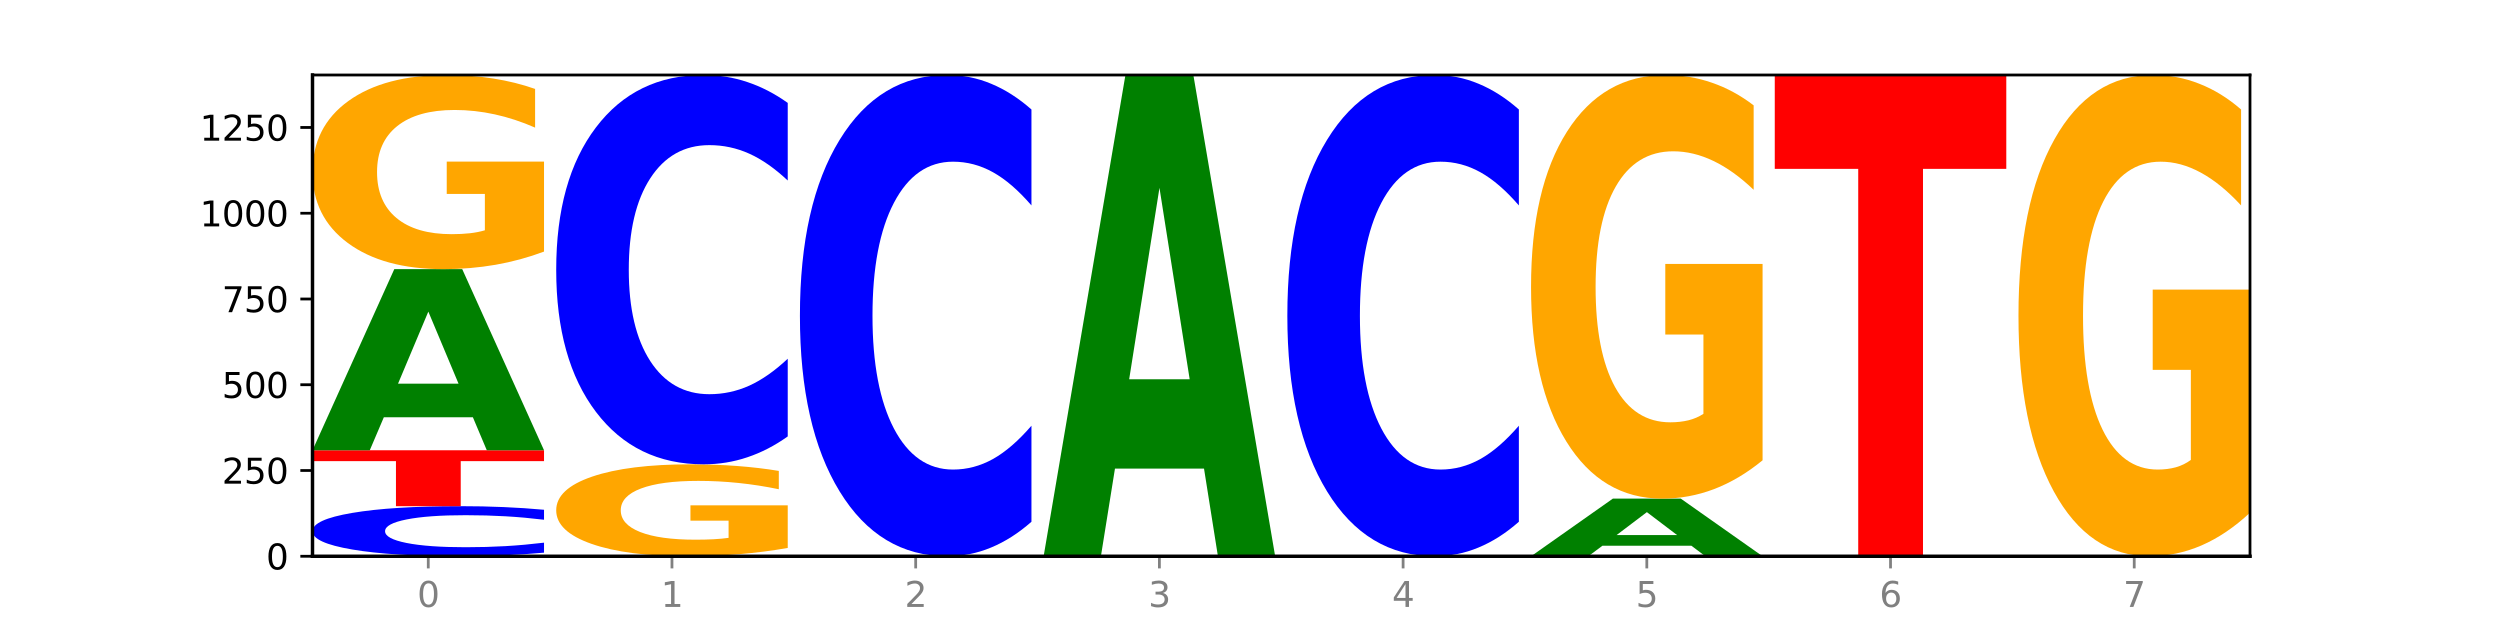 <?xml version="1.0" encoding="utf-8" standalone="no"?>
<!DOCTYPE svg PUBLIC "-//W3C//DTD SVG 1.1//EN"
  "http://www.w3.org/Graphics/SVG/1.1/DTD/svg11.dtd">
<svg xmlns:xlink="http://www.w3.org/1999/xlink" width="720pt" height="180pt" viewBox="0 0 720 180" xmlns="http://www.w3.org/2000/svg" version="1.1">
 <defs>
  <style type="text/css">*{stroke-linejoin: round; stroke-linecap: butt}</style>
 </defs>
 <g id="figure_1">
  <g id="patch_1">
   <path d="M 0 180 
L 720 180 
L 720 0 
L 0 0 
z
" style="fill: #ffffff"/>
  </g>
  <g id="axes_1">
   <g id="patch_2">
    <path d="M 90 160.2 
L 648 160.2 
L 648 21.6 
L 90 21.6 
z
" style="fill: #ffffff"/>
   </g>
   <g id="line2d_1">
    <path d="M 90 160.2 
L 648 160.2 
" clip-path="url(#p30e2180dcc)" style="fill: none; stroke: #000000; stroke-width: 0.5; stroke-linecap: square"/>
   </g>
   <g id="patch_3">
    <path d="M 156.679 159.166 
Q 151.102 159.679 145.07 159.938 
Q 139.039 160.2 132.47 160.2 
Q 112.882 160.2 101.441 158.257 
Q 90 156.315 90 152.993 
Q 90 149.659 101.441 147.719 
Q 112.882 145.777 132.47 145.777 
Q 139.039 145.777 145.07 146.039 
Q 151.102 146.298 156.679 146.811 
L 156.679 149.686 
Q 151.051 149.007 145.591 148.691 
Q 140.131 148.375 134.1 148.375 
Q 123.281 148.375 117.082 149.605 
Q 110.899 150.833 110.899 152.993 
Q 110.899 155.144 117.082 156.374 
Q 123.281 157.602 134.1 157.602 
Q 140.131 157.602 145.591 157.286 
Q 151.051 156.967 156.679 156.288 
L 156.679 159.166 
z
" clip-path="url(#p30e2180dcc)" style="fill: #0000ff"/>
   </g>
   <g id="patch_4">
    <path d="M 90 129.674 
L 156.679 129.674 
L 156.679 132.815 
L 132.69 132.815 
L 132.69 145.777 
L 114.036 145.777 
L 114.036 132.815 
L 90 132.815 
L 90 129.674 
z
" clip-path="url(#p30e2180dcc)" style="fill: #ff0000"/>
   </g>
   <g id="patch_5">
    <path d="M 136.189 120.172 
L 110.545 120.172 
L 106.496 129.674 
L 90 129.674 
L 113.558 77.514 
L 133.121 77.514 
L 156.679 129.674 
L 140.197 129.674 
L 136.189 120.172 
z
M 114.635 110.492 
L 132.058 110.492 
L 123.36 89.744 
L 114.635 110.492 
z
" clip-path="url(#p30e2180dcc)" style="fill: #008000"/>
   </g>
   <g id="patch_6">
    <path d="M 156.679 72.455 
Q 149.955 74.985 142.722 76.255 
Q 135.489 77.514 127.778 77.514 
Q 110.353 77.514 100.177 69.983 
Q 90 62.453 90 49.574 
Q 90 36.546 100.356 29.073 
Q 110.727 21.6 128.764 21.6 
Q 135.713 21.6 142.079 22.616 
Q 148.46 23.621 154.109 25.608 
L 154.109 36.754 
Q 148.281 34.201 142.513 32.942 
Q 136.744 31.672 130.946 31.672 
Q 120.216 31.672 114.403 36.315 
Q 108.59 40.946 108.59 49.574 
Q 108.59 58.122 114.194 62.788 
Q 119.798 67.442 130.109 67.442 
Q 132.919 67.442 135.325 67.177 
Q 137.731 66.9 139.643 66.322 
L 139.643 55.858 
L 128.66 55.858 
L 128.66 46.537 
L 156.679 46.537 
L 156.679 72.455 
z
" clip-path="url(#p30e2180dcc)" style="fill: #ffa600"/>
   </g>
   <g id="patch_7">
    <path d="M 226.868 157.805 
Q 220.143 159.002 212.91 159.604 
Q 205.678 160.2 197.967 160.2 
Q 180.542 160.2 170.365 156.634 
Q 160.189 153.068 160.189 146.971 
Q 160.189 140.802 170.545 137.263 
Q 180.916 133.725 198.953 133.725 
Q 205.902 133.725 212.268 134.206 
Q 218.649 134.682 224.298 135.622 
L 224.298 140.9 
Q 218.47 139.691 212.701 139.095 
Q 206.933 138.494 201.135 138.494 
Q 190.405 138.494 184.592 140.692 
Q 178.779 142.885 178.779 146.971 
Q 178.779 151.018 184.383 153.227 
Q 189.987 155.431 200.298 155.431 
Q 203.107 155.431 205.513 155.305 
Q 207.919 155.174 209.832 154.901 
L 209.832 149.946 
L 198.848 149.946 
L 198.848 145.532 
L 226.868 145.532 
L 226.868 157.805 
z
" clip-path="url(#p30e2180dcc)" style="fill: #ffa600"/>
   </g>
   <g id="patch_8">
    <path d="M 226.868 125.688 
Q 221.29 129.671 215.259 131.687 
Q 209.228 133.725 202.659 133.725 
Q 183.07 133.725 171.629 118.623 
Q 160.189 103.522 160.189 77.697 
Q 160.189 51.779 171.629 36.701 
Q 183.07 21.6 202.659 21.6 
Q 209.228 21.6 215.259 23.638 
Q 221.29 25.653 226.868 29.637 
L 226.868 51.988 
Q 221.24 46.707 215.78 44.252 
Q 210.32 41.797 204.289 41.797 
Q 193.47 41.797 187.27 51.363 
Q 181.088 60.905 181.088 77.697 
Q 181.088 94.42 187.27 103.985 
Q 193.47 113.528 204.289 113.528 
Q 210.32 113.528 215.78 111.073 
Q 221.24 108.595 226.868 103.314 
L 226.868 125.688 
z
" clip-path="url(#p30e2180dcc)" style="fill: #0000ff"/>
   </g>
   <g id="patch_9">
    <path d="M 297.057 150.265 
Q 291.479 155.19 285.448 157.681 
Q 279.417 160.2 272.848 160.2 
Q 253.259 160.2 241.818 141.533 
Q 230.377 122.866 230.377 90.943 
Q 230.377 58.905 241.818 40.267 
Q 253.259 21.6 272.848 21.6 
Q 279.417 21.6 285.448 24.119 
Q 291.479 26.61 297.057 31.535 
L 297.057 59.163 
Q 291.429 52.635 285.969 49.601 
Q 280.509 46.566 274.477 46.566 
Q 263.658 46.566 257.459 58.39 
Q 251.277 70.186 251.277 90.943 
Q 251.277 111.614 257.459 123.439 
Q 263.658 135.234 274.477 135.234 
Q 280.509 135.234 285.969 132.199 
Q 291.429 129.136 297.057 122.608 
L 297.057 150.265 
z
" clip-path="url(#p30e2180dcc)" style="fill: #0000ff"/>
   </g>
   <g id="patch_10">
    <path d="M 346.755 134.951 
L 321.111 134.951 
L 317.062 160.2 
L 300.566 160.2 
L 324.124 21.6 
L 343.687 21.6 
L 367.245 160.2 
L 350.763 160.2 
L 346.755 134.951 
z
M 325.201 109.228 
L 342.624 109.228 
L 333.926 54.096 
L 325.201 109.228 
z
" clip-path="url(#p30e2180dcc)" style="fill: #008000"/>
   </g>
   <g id="patch_11">
    <path d="M 437.434 150.265 
Q 431.856 155.19 425.825 157.681 
Q 419.794 160.2 413.225 160.2 
Q 393.636 160.2 382.196 141.533 
Q 370.755 122.866 370.755 90.943 
Q 370.755 58.905 382.196 40.267 
Q 393.636 21.6 413.225 21.6 
Q 419.794 21.6 425.825 24.119 
Q 431.856 26.61 437.434 31.535 
L 437.434 59.163 
Q 431.806 52.635 426.346 49.601 
Q 420.886 46.566 414.855 46.566 
Q 404.036 46.566 397.836 58.39 
Q 391.654 70.186 391.654 90.943 
Q 391.654 111.614 397.836 123.439 
Q 404.036 135.234 414.855 135.234 
Q 420.886 135.234 426.346 132.199 
Q 431.806 129.136 437.434 122.608 
L 437.434 150.265 
z
" clip-path="url(#p30e2180dcc)" style="fill: #0000ff"/>
   </g>
   <g id="patch_12">
    <path d="M 487.132 157.177 
L 461.488 157.177 
L 457.439 160.2 
L 440.943 160.2 
L 464.501 143.604 
L 484.065 143.604 
L 507.623 160.2 
L 491.14 160.2 
L 487.132 157.177 
z
M 465.578 154.096 
L 483.001 154.096 
L 474.303 147.495 
L 465.578 154.096 
z
" clip-path="url(#p30e2180dcc)" style="fill: #008000"/>
   </g>
   <g id="patch_13">
    <path d="M 507.623 132.565 
Q 500.898 138.084 493.665 140.857 
Q 486.432 143.604 478.721 143.604 
Q 461.297 143.604 451.12 127.172 
Q 440.943 110.74 440.943 82.64 
Q 440.943 54.212 451.299 37.906 
Q 461.67 21.6 479.708 21.6 
Q 486.656 21.6 493.023 23.818 
Q 499.404 26.01 505.052 30.345 
L 505.052 54.665 
Q 499.224 49.096 493.456 46.349 
Q 487.688 43.576 481.889 43.576 
Q 471.16 43.576 465.347 53.708 
Q 459.533 63.814 459.533 82.64 
Q 459.533 101.289 465.137 111.471 
Q 470.741 121.627 481.053 121.627 
Q 483.862 121.627 486.268 121.048 
Q 488.674 120.443 490.587 119.183 
L 490.587 96.35 
L 479.603 96.35 
L 479.603 76.011 
L 507.623 76.011 
L 507.623 132.565 
z
" clip-path="url(#p30e2180dcc)" style="fill: #ffa600"/>
   </g>
   <g id="patch_14">
    <path d="M 511.132 21.6 
L 577.811 21.6 
L 577.811 48.631 
L 553.822 48.631 
L 553.822 160.2 
L 535.168 160.2 
L 535.168 48.631 
L 511.132 48.631 
L 511.132 21.6 
z
" clip-path="url(#p30e2180dcc)" style="fill: #ff0000"/>
   </g>
   <g id="patch_15">
    <path d="M 648 147.66 
Q 641.275 153.93 634.042 157.079 
Q 626.81 160.2 619.099 160.2 
Q 601.674 160.2 591.497 141.533 
Q 581.321 122.866 581.321 90.943 
Q 581.321 58.648 591.677 40.124 
Q 602.048 21.6 620.085 21.6 
Q 627.034 21.6 633.4 24.119 
Q 639.781 26.61 645.43 31.535 
L 645.43 59.163 
Q 639.602 52.836 633.833 49.715 
Q 628.065 46.566 622.267 46.566 
Q 611.537 46.566 605.724 58.075 
Q 599.911 69.556 599.911 90.943 
Q 599.911 112.129 605.515 123.696 
Q 611.119 135.234 621.43 135.234 
Q 624.239 135.234 626.645 134.576 
Q 629.051 133.889 630.964 132.457 
L 630.964 106.518 
L 619.98 106.518 
L 619.98 83.413 
L 648 83.413 
L 648 147.66 
z
" clip-path="url(#p30e2180dcc)" style="fill: #ffa600"/>
   </g>
   <g id="matplotlib.axis_1">
    <g id="xtick_1">
     <g id="line2d_2">
      <defs>
       <path id="m2993ef6b0c" d="M 0 0 
L 0 3.5 
" style="stroke: #808080; stroke-width: 0.8"/>
      </defs>
      <g>
       <use xlink:href="#m2993ef6b0c" x="123.34" y="160.2" style="fill: #808080; stroke: #808080; stroke-width: 0.8"/>
      </g>
     </g>
     <g id="text_1">
      <!-- 0 -->
      <g style="fill: #808080" transform="translate(120.158 174.798) scale(0.1 -0.1)">
       <defs>
        <path id="DejaVuSans-30" d="M 2034 4250 
Q 1547 4250 1301 3770 
Q 1056 3291 1056 2328 
Q 1056 1369 1301 889 
Q 1547 409 2034 409 
Q 2525 409 2770 889 
Q 3016 1369 3016 2328 
Q 3016 3291 2770 3770 
Q 2525 4250 2034 4250 
z
M 2034 4750 
Q 2819 4750 3233 4129 
Q 3647 3509 3647 2328 
Q 3647 1150 3233 529 
Q 2819 -91 2034 -91 
Q 1250 -91 836 529 
Q 422 1150 422 2328 
Q 422 3509 836 4129 
Q 1250 4750 2034 4750 
z
" transform="scale(0.016)"/>
       </defs>
       <use xlink:href="#DejaVuSans-30"/>
      </g>
     </g>
    </g>
    <g id="xtick_2">
     <g id="line2d_3">
      <g>
       <use xlink:href="#m2993ef6b0c" x="193.528" y="160.2" style="fill: #808080; stroke: #808080; stroke-width: 0.8"/>
      </g>
     </g>
     <g id="text_2">
      <!-- 1 -->
      <g style="fill: #808080" transform="translate(190.347 174.798) scale(0.1 -0.1)">
       <defs>
        <path id="DejaVuSans-31" d="M 794 531 
L 1825 531 
L 1825 4091 
L 703 3866 
L 703 4441 
L 1819 4666 
L 2450 4666 
L 2450 531 
L 3481 531 
L 3481 0 
L 794 0 
L 794 531 
z
" transform="scale(0.016)"/>
       </defs>
       <use xlink:href="#DejaVuSans-31"/>
      </g>
     </g>
    </g>
    <g id="xtick_3">
     <g id="line2d_4">
      <g>
       <use xlink:href="#m2993ef6b0c" x="263.717" y="160.2" style="fill: #808080; stroke: #808080; stroke-width: 0.8"/>
      </g>
     </g>
     <g id="text_3">
      <!-- 2 -->
      <g style="fill: #808080" transform="translate(260.536 174.798) scale(0.1 -0.1)">
       <defs>
        <path id="DejaVuSans-32" d="M 1228 531 
L 3431 531 
L 3431 0 
L 469 0 
L 469 531 
Q 828 903 1448 1529 
Q 2069 2156 2228 2338 
Q 2531 2678 2651 2914 
Q 2772 3150 2772 3378 
Q 2772 3750 2511 3984 
Q 2250 4219 1831 4219 
Q 1534 4219 1204 4116 
Q 875 4013 500 3803 
L 500 4441 
Q 881 4594 1212 4672 
Q 1544 4750 1819 4750 
Q 2544 4750 2975 4387 
Q 3406 4025 3406 3419 
Q 3406 3131 3298 2873 
Q 3191 2616 2906 2266 
Q 2828 2175 2409 1742 
Q 1991 1309 1228 531 
z
" transform="scale(0.016)"/>
       </defs>
       <use xlink:href="#DejaVuSans-32"/>
      </g>
     </g>
    </g>
    <g id="xtick_4">
     <g id="line2d_5">
      <g>
       <use xlink:href="#m2993ef6b0c" x="333.906" y="160.2" style="fill: #808080; stroke: #808080; stroke-width: 0.8"/>
      </g>
     </g>
     <g id="text_4">
      <!-- 3 -->
      <g style="fill: #808080" transform="translate(330.724 174.798) scale(0.1 -0.1)">
       <defs>
        <path id="DejaVuSans-33" d="M 2597 2516 
Q 3050 2419 3304 2112 
Q 3559 1806 3559 1356 
Q 3559 666 3084 287 
Q 2609 -91 1734 -91 
Q 1441 -91 1130 -33 
Q 819 25 488 141 
L 488 750 
Q 750 597 1062 519 
Q 1375 441 1716 441 
Q 2309 441 2620 675 
Q 2931 909 2931 1356 
Q 2931 1769 2642 2001 
Q 2353 2234 1838 2234 
L 1294 2234 
L 1294 2753 
L 1863 2753 
Q 2328 2753 2575 2939 
Q 2822 3125 2822 3475 
Q 2822 3834 2567 4026 
Q 2313 4219 1838 4219 
Q 1578 4219 1281 4162 
Q 984 4106 628 3988 
L 628 4550 
Q 988 4650 1302 4700 
Q 1616 4750 1894 4750 
Q 2613 4750 3031 4423 
Q 3450 4097 3450 3541 
Q 3450 3153 3228 2886 
Q 3006 2619 2597 2516 
z
" transform="scale(0.016)"/>
       </defs>
       <use xlink:href="#DejaVuSans-33"/>
      </g>
     </g>
    </g>
    <g id="xtick_5">
     <g id="line2d_6">
      <g>
       <use xlink:href="#m2993ef6b0c" x="404.094" y="160.2" style="fill: #808080; stroke: #808080; stroke-width: 0.8"/>
      </g>
     </g>
     <g id="text_5">
      <!-- 4 -->
      <g style="fill: #808080" transform="translate(400.913 174.798) scale(0.1 -0.1)">
       <defs>
        <path id="DejaVuSans-34" d="M 2419 4116 
L 825 1625 
L 2419 1625 
L 2419 4116 
z
M 2253 4666 
L 3047 4666 
L 3047 1625 
L 3713 1625 
L 3713 1100 
L 3047 1100 
L 3047 0 
L 2419 0 
L 2419 1100 
L 313 1100 
L 313 1709 
L 2253 4666 
z
" transform="scale(0.016)"/>
       </defs>
       <use xlink:href="#DejaVuSans-34"/>
      </g>
     </g>
    </g>
    <g id="xtick_6">
     <g id="line2d_7">
      <g>
       <use xlink:href="#m2993ef6b0c" x="474.283" y="160.2" style="fill: #808080; stroke: #808080; stroke-width: 0.8"/>
      </g>
     </g>
     <g id="text_6">
      <!-- 5 -->
      <g style="fill: #808080" transform="translate(471.102 174.798) scale(0.1 -0.1)">
       <defs>
        <path id="DejaVuSans-35" d="M 691 4666 
L 3169 4666 
L 3169 4134 
L 1269 4134 
L 1269 2991 
Q 1406 3038 1543 3061 
Q 1681 3084 1819 3084 
Q 2600 3084 3056 2656 
Q 3513 2228 3513 1497 
Q 3513 744 3044 326 
Q 2575 -91 1722 -91 
Q 1428 -91 1123 -41 
Q 819 9 494 109 
L 494 744 
Q 775 591 1075 516 
Q 1375 441 1709 441 
Q 2250 441 2565 725 
Q 2881 1009 2881 1497 
Q 2881 1984 2565 2268 
Q 2250 2553 1709 2553 
Q 1456 2553 1204 2497 
Q 953 2441 691 2322 
L 691 4666 
z
" transform="scale(0.016)"/>
       </defs>
       <use xlink:href="#DejaVuSans-35"/>
      </g>
     </g>
    </g>
    <g id="xtick_7">
     <g id="line2d_8">
      <g>
       <use xlink:href="#m2993ef6b0c" x="544.472" y="160.2" style="fill: #808080; stroke: #808080; stroke-width: 0.8"/>
      </g>
     </g>
     <g id="text_7">
      <!-- 6 -->
      <g style="fill: #808080" transform="translate(541.29 174.798) scale(0.1 -0.1)">
       <defs>
        <path id="DejaVuSans-36" d="M 2113 2584 
Q 1688 2584 1439 2293 
Q 1191 2003 1191 1497 
Q 1191 994 1439 701 
Q 1688 409 2113 409 
Q 2538 409 2786 701 
Q 3034 994 3034 1497 
Q 3034 2003 2786 2293 
Q 2538 2584 2113 2584 
z
M 3366 4563 
L 3366 3988 
Q 3128 4100 2886 4159 
Q 2644 4219 2406 4219 
Q 1781 4219 1451 3797 
Q 1122 3375 1075 2522 
Q 1259 2794 1537 2939 
Q 1816 3084 2150 3084 
Q 2853 3084 3261 2657 
Q 3669 2231 3669 1497 
Q 3669 778 3244 343 
Q 2819 -91 2113 -91 
Q 1303 -91 875 529 
Q 447 1150 447 2328 
Q 447 3434 972 4092 
Q 1497 4750 2381 4750 
Q 2619 4750 2861 4703 
Q 3103 4656 3366 4563 
z
" transform="scale(0.016)"/>
       </defs>
       <use xlink:href="#DejaVuSans-36"/>
      </g>
     </g>
    </g>
    <g id="xtick_8">
     <g id="line2d_9">
      <g>
       <use xlink:href="#m2993ef6b0c" x="614.66" y="160.2" style="fill: #808080; stroke: #808080; stroke-width: 0.8"/>
      </g>
     </g>
     <g id="text_8">
      <!-- 7 -->
      <g style="fill: #808080" transform="translate(611.479 174.798) scale(0.1 -0.1)">
       <defs>
        <path id="DejaVuSans-37" d="M 525 4666 
L 3525 4666 
L 3525 4397 
L 1831 0 
L 1172 0 
L 2766 4134 
L 525 4134 
L 525 4666 
z
" transform="scale(0.016)"/>
       </defs>
       <use xlink:href="#DejaVuSans-37"/>
      </g>
     </g>
    </g>
   </g>
   <g id="matplotlib.axis_2">
    <g id="ytick_1">
     <g id="line2d_10">
      <defs>
       <path id="md23ed2174f" d="M 0 0 
L -3.5 0 
" style="stroke: #000000; stroke-width: 0.8"/>
      </defs>
      <g>
       <use xlink:href="#md23ed2174f" x="90" y="160.2" style="stroke: #000000; stroke-width: 0.8"/>
      </g>
     </g>
     <g id="text_9">
      <!-- 0 -->
      <g transform="translate(76.638 163.999) scale(0.1 -0.1)">
       <use xlink:href="#DejaVuSans-30"/>
      </g>
     </g>
    </g>
    <g id="ytick_2">
     <g id="line2d_11">
      <g>
       <use xlink:href="#md23ed2174f" x="90" y="135.503" style="stroke: #000000; stroke-width: 0.8"/>
      </g>
     </g>
     <g id="text_10">
      <!-- 250 -->
      <g transform="translate(63.913 139.302) scale(0.1 -0.1)">
       <use xlink:href="#DejaVuSans-32"/>
       <use xlink:href="#DejaVuSans-35" x="63.623"/>
       <use xlink:href="#DejaVuSans-30" x="127.246"/>
      </g>
     </g>
    </g>
    <g id="ytick_3">
     <g id="line2d_12">
      <g>
       <use xlink:href="#md23ed2174f" x="90" y="110.806" style="stroke: #000000; stroke-width: 0.8"/>
      </g>
     </g>
     <g id="text_11">
      <!-- 500 -->
      <g transform="translate(63.913 114.605) scale(0.1 -0.1)">
       <use xlink:href="#DejaVuSans-35"/>
       <use xlink:href="#DejaVuSans-30" x="63.623"/>
       <use xlink:href="#DejaVuSans-30" x="127.246"/>
      </g>
     </g>
    </g>
    <g id="ytick_4">
     <g id="line2d_13">
      <g>
       <use xlink:href="#md23ed2174f" x="90" y="86.109" style="stroke: #000000; stroke-width: 0.8"/>
      </g>
     </g>
     <g id="text_12">
      <!-- 750 -->
      <g transform="translate(63.913 89.908) scale(0.1 -0.1)">
       <use xlink:href="#DejaVuSans-37"/>
       <use xlink:href="#DejaVuSans-35" x="63.623"/>
       <use xlink:href="#DejaVuSans-30" x="127.246"/>
      </g>
     </g>
    </g>
    <g id="ytick_5">
     <g id="line2d_14">
      <g>
       <use xlink:href="#md23ed2174f" x="90" y="61.412" style="stroke: #000000; stroke-width: 0.8"/>
      </g>
     </g>
     <g id="text_13">
      <!-- 1000 -->
      <g transform="translate(57.55 65.211) scale(0.1 -0.1)">
       <use xlink:href="#DejaVuSans-31"/>
       <use xlink:href="#DejaVuSans-30" x="63.623"/>
       <use xlink:href="#DejaVuSans-30" x="127.246"/>
       <use xlink:href="#DejaVuSans-30" x="190.869"/>
      </g>
     </g>
    </g>
    <g id="ytick_6">
     <g id="line2d_15">
      <g>
       <use xlink:href="#md23ed2174f" x="90" y="36.715" style="stroke: #000000; stroke-width: 0.8"/>
      </g>
     </g>
     <g id="text_14">
      <!-- 1250 -->
      <g transform="translate(57.55 40.514) scale(0.1 -0.1)">
       <use xlink:href="#DejaVuSans-31"/>
       <use xlink:href="#DejaVuSans-32" x="63.623"/>
       <use xlink:href="#DejaVuSans-35" x="127.246"/>
       <use xlink:href="#DejaVuSans-30" x="190.869"/>
      </g>
     </g>
    </g>
   </g>
   <g id="patch_16">
    <path d="M 90 160.2 
L 90 21.6 
" style="fill: none; stroke: #000000; stroke-linejoin: miter; stroke-linecap: square"/>
   </g>
   <g id="patch_17">
    <path d="M 648 160.2 
L 648 21.6 
" style="fill: none; stroke: #000000; stroke-width: 0.8; stroke-linejoin: miter; stroke-linecap: square"/>
   </g>
   <g id="patch_18">
    <path d="M 90 160.2 
L 648 160.2 
" style="fill: none; stroke: #000000; stroke-linejoin: miter; stroke-linecap: square"/>
   </g>
   <g id="patch_19">
    <path d="M 90 21.6 
L 648 21.6 
" style="fill: none; stroke: #000000; stroke-width: 0.8; stroke-linejoin: miter; stroke-linecap: square"/>
   </g>
  </g>
 </g>
 <defs>
  <clipPath id="p30e2180dcc">
   <rect x="90" y="21.6" width="558" height="138.6"/>
  </clipPath>
 </defs>
</svg>
